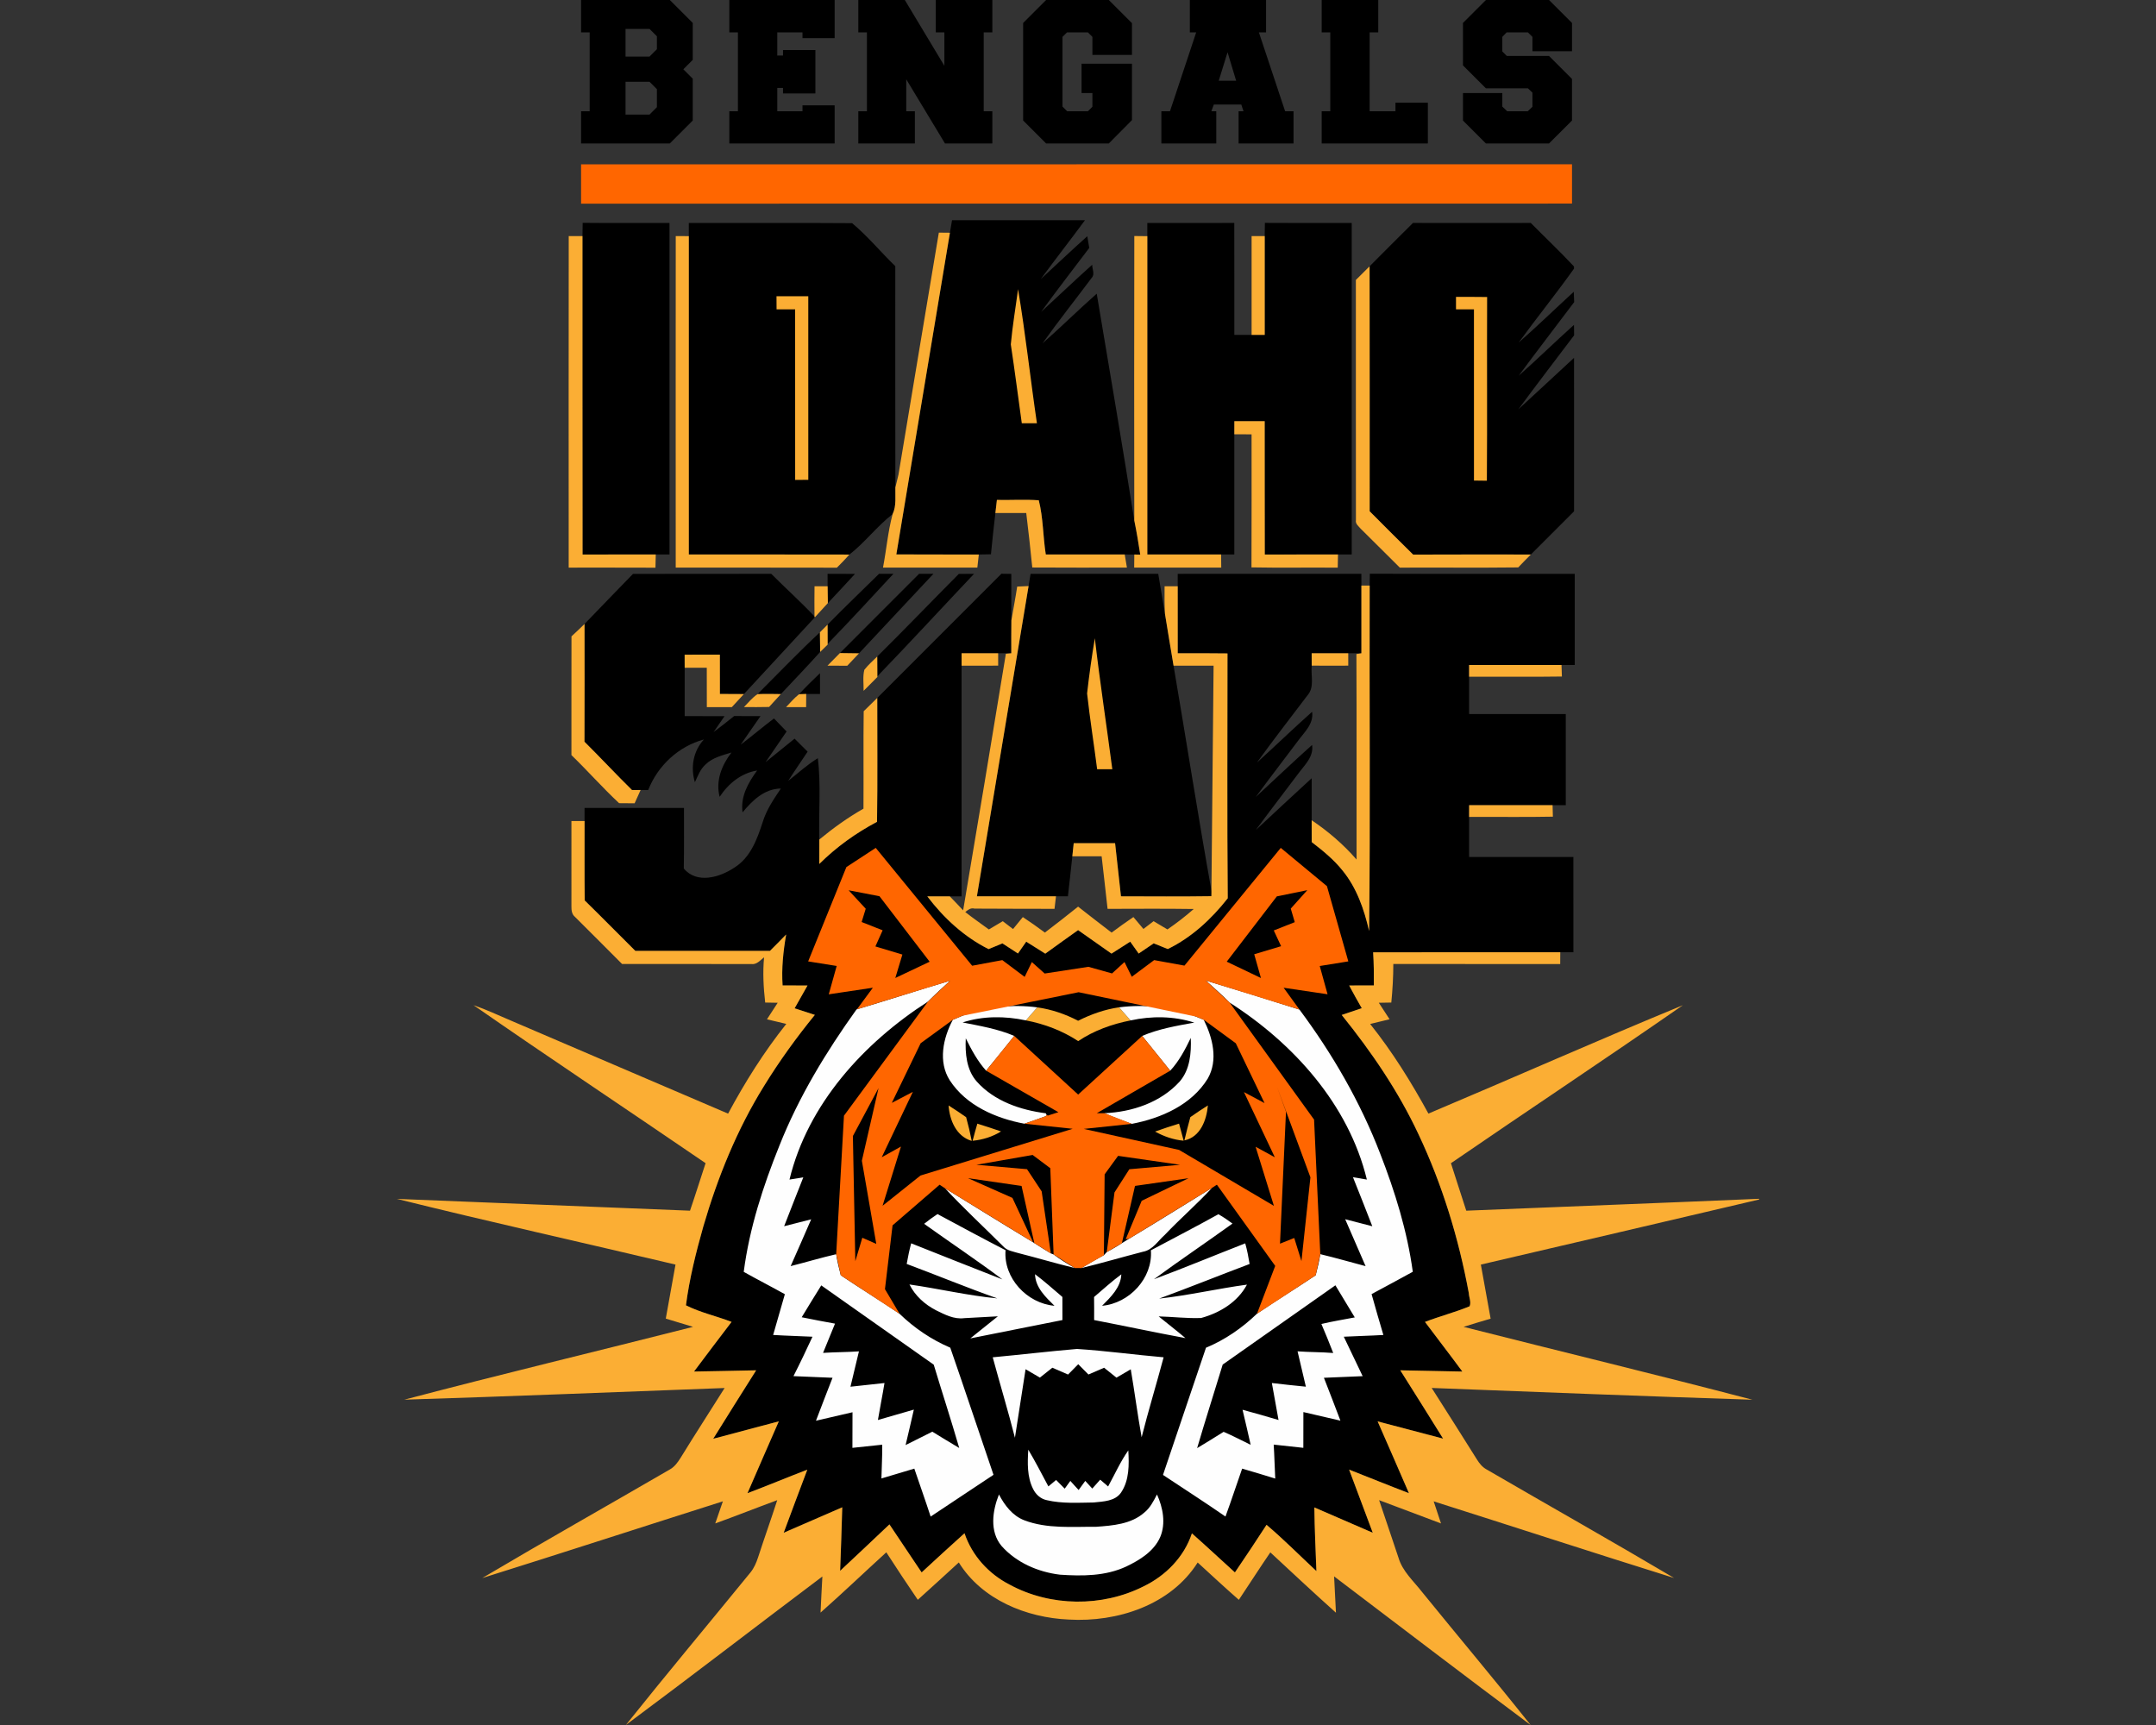 <?xml version="1.0" encoding="utf-8"?>
<svg xmlns="http://www.w3.org/2000/svg" height="1600px" style="shape-rendering:geometricPrecision; text-rendering:geometricPrecision; image-rendering:optimizeQuality; fill-rule:evenodd; clip-rule:evenodd" version="1.1" viewBox="0 0 2000 1600" width="2000px">
 <rect x="0" y="0" width="2000" height="1600" fill="#333333" stroke="none"/>
 <defs>
  <style type="text/css">
   
    .fil0 {fill:black;fill-rule:nonzero}
    .fil1 {fill:#FBAE34;fill-rule:nonzero}
    .fil2 {fill:#FEFEFE;fill-rule:nonzero}
    .fil3 {fill:#FF6600;fill-rule:nonzero}
   
  </style>
 </defs>
 <g id="Capa_x0020_1">
  
  <g id="Idaho_x0020_State_x0020_Bengals.cdr">
   <path class="fil0" d="M1092.5 532.24c56.77,-0.02 113.56,0.05 170.36,-0.02 0,3.63 0,7.27 0.03,10.94 0,20.91 0,41.84 0,62.77 -4.08,0 -8.13,-0.02 -12.2,0 -11.3,0 -22.6,-0.02 -33.93,-0.02 0,3.81 0,7.63 0.03,11.48 -0.92,9.09 2.82,19.9 -3.84,27.46 -15.71,20.81 -31.75,41.33 -46.97,62.47 17.22,-15.53 33.85,-31.7 51.19,-47.12 1.64,11.25 -7.2,18.86 -13.17,27.06 -13.01,17.32 -26.26,34.51 -39.1,51.99 17.4,-16.12 34.57,-32.49 52.25,-48.3 1.66,11.27 -7.25,18.86 -13.2,27.11 -12.93,17.29 -26.21,34.3 -38.94,51.75 17.24,-16.01 34.38,-32.1 51.75,-47.96 0,12.99 0,25.95 0,38.94 0,6.74 0,13.48 0.03,20.25 10.25,7.94 20.45,16.16 28.57,26.36 13.17,16.04 20.11,36.15 24.7,56.14 1.2,-106.77 0.18,-213.59 0.51,-320.38 0,-3.67 0.05,-7.36 0.13,-11.02 63.36,0.23 126.75,0.02 190.12,0.1 0,28.19 0,56.37 0,84.53 -4.1,0.03 -8.2,0.03 -12.3,0.03 -28.57,0 -57.14,0 -85.71,0 0,3.63 0,7.27 0,10.91 0,11.51 0,23.04 0,34.57 29.9,0 59.78,0 89.68,0 0,28.18 0,56.36 0,84.55 -4.1,0 -8.17,0 -12.25,0 -25.8,0 -51.6,0.02 -77.4,0 -0.03,3.61 -0.03,7.28 -0.03,10.91 0,12.38 0,24.76 0,37.13 32.23,0 64.49,-0.02 96.73,0 0,29.47 0,58.93 0.02,88.4 -4.1,-0.03 -8.15,0 -12.19,0 -57.86,0.02 -115.74,-0.08 -173.59,0.05 0.66,10.22 0.74,20.44 0.66,30.69 -7.63,-0.02 -15.27,0 -22.91,0.06 3.75,7.09 7.67,14.11 11.69,21.08 -6.23,2.08 -12.43,4.15 -18.6,6.26 27.57,34.18 52.55,70.74 71.2,110.58 22.09,46.76 37.33,96.65 46.71,147.46 0.15,3.94 2.43,8.43 0.72,12.19 -13.51,5.59 -27.73,9.2 -41.38,14.48 11.48,15.4 23.29,30.57 34.66,46.04 -19.19,-0.38 -38.4,-0.69 -57.57,-1.15 13.27,21.09 26.6,42.15 39.72,63.37 -20.27,-5.28 -40.49,-10.69 -60.73,-15.99 9.64,22.21 19.53,44.32 29.03,66.59 -18.58,-7.1 -37,-14.61 -55.5,-21.86 7.2,19.55 14.76,38.97 21.94,58.55 -18.09,-7.79 -36.11,-15.68 -54.17,-23.47 0.2,19.68 1.18,39.36 1.9,59.03 -15.4,-14.32 -30.19,-29.33 -46.25,-42.91 -9.58,14.83 -19.42,29.51 -29.34,44.14 -13.32,-12.04 -26.44,-24.34 -39.89,-36.23 -7.28,21.99 -24.35,39.33 -45,49.25 -38.3,19.29 -86.32,18.81 -124.06,-1.67 -19.4,-9.91 -34.92,-26.9 -41.89,-47.68 -13.35,11.99 -26.57,24.14 -39.77,36.33 -10.09,-14.75 -19.8,-29.77 -29.87,-44.55 -15.15,14.47 -30.47,28.72 -45.74,43.07 0.67,-19.63 1.51,-39.26 1.97,-58.91 -18.11,7.89 -36.2,15.79 -54.32,23.6 7.15,-19.55 14.63,-39 21.91,-58.5 -18.58,7.13 -36.89,14.79 -55.5,21.81 9.56,-22.27 19.4,-44.41 29.06,-66.62 -20.27,5.41 -40.59,10.66 -60.85,16.14 13.29,-21.16 26.39,-42.45 39.84,-63.49 -19.22,0.49 -38.44,0.72 -57.63,1.13 11.48,-15.45 23.19,-30.72 34.82,-46.04 -13.98,-5.41 -28.92,-8.61 -42.32,-15.38 3.2,-24.7 9.3,-48.99 16.06,-72.95 13.3,-45.63 31.29,-90.16 56.45,-130.59 14.14,-23.01 30.03,-44.92 47.07,-65.85 -6.26,-2.05 -12.51,-4.1 -18.76,-6.1 4,-7.05 8.02,-14.07 11.94,-21.14 -7.71,-0.08 -15.42,-0.08 -23.11,-0.08 -1.1,-15.83 0.61,-31.66 3.3,-47.24 -4.94,5.12 -9.99,10.17 -15.04,15.22 -41.61,0 -83.24,0 -124.85,0 -15.71,-15.56 -31.19,-31.37 -46.99,-46.82 -0.29,-24.54 -0.06,-49.09 -0.13,-73.61 0,-4.07 0,-8.12 0,-12.17 30.74,0 61.49,0 92.24,0 -0.08,18.71 0.2,37.44 -0.18,56.17 12.04,14.52 33.33,8.27 46.78,-0.75 15.02,-9.22 21.32,-26.49 26.45,-42.4 3.48,-11.4 10.27,-21.24 16.8,-31.03 -15.29,0.18 -26.44,11.12 -35.51,22.08 -2.1,-14.6 5.25,-27.49 13.51,-38.81 -14.81,2.43 -26.73,12.17 -34.77,24.44 -3.9,-14.86 1.97,-29.44 10.96,-41.12 -8.38,2.61 -17.57,4.69 -24.03,11.09 -4.92,4.36 -7.18,10.69 -9.89,16.48 -4.18,-13.87 -1.56,-28.91 8.35,-39.67 -23.57,6.36 -42.76,24.27 -51.65,46.87 -1.77,0 -5.28,0.02 -7.05,0.02 -2,0 -5.97,0.03 -7.97,0.05 -14.96,-14.7 -29.23,-30.08 -44.12,-44.84 0.15,-36.4 0.05,-72.79 0.05,-109.2 14.96,-15.47 29.88,-31.03 44.94,-46.45 42.77,-0.18 85.5,0 128.27,-0.1 13.22,13.32 27.23,25.82 40.12,39.51l0.28 0.89c-21.9,23.73 -43.83,47.46 -65.77,71.16 -7.43,-0.08 -14.83,-0.11 -22.26,-0.11 0,-12.17 0,-24.31 -0.03,-36.48 -10.89,-0.03 -21.78,0 -32.67,0.05 0,4.05 0.03,8.1 0.03,12.14 0,14.94 0,29.88 0,44.82 12.32,0 24.65,-0.03 36.97,0.07 -3.36,4.9 -6.79,9.77 -10.12,14.71 6.46,-4.79 12.73,-9.81 19.04,-14.81 8.14,0.03 16.32,0 24.47,0.03 -6.08,8.89 -12.4,17.6 -18.43,26.52 10.43,-7.92 20.43,-16.43 30.9,-24.32 3.9,4.02 7.82,8.02 11.71,12.07 -6.56,9.43 -13.01,18.93 -19.47,28.41 8.99,-7.2 17.91,-14.5 26.88,-21.75 4.02,4.02 8.04,8.05 12.09,12.04 -5.97,9.1 -12.22,17.96 -18.04,27.14 9.1,-7.13 17.63,-15.02 27.52,-21.06 3.05,24.98 0.62,50.29 1.39,75.43 0,7.56 0,15.11 -0.03,22.67 15.76,-15.65 33.95,-28.72 53.55,-39.07 0.59,-38.31 0.18,-76.64 0.23,-114.94 38.36,-38.41 76.74,-76.82 115.15,-115.18 2.31,0.03 6.89,0.11 9.17,0.13 0,14.38 -0.05,28.75 0.08,43.15 -0.18,10.15 -0.05,20.29 -0.08,30.47 -4.07,0 -8.15,0 -12.19,0.02 -11.33,0 -22.63,-0.05 -33.93,-0.02 0,3.84 0,7.68 0,11.55 0,71.31 0,142.62 0,213.92 -3.64,0 -7.27,0 -10.89,0.03 -6.97,-0.03 -13.94,-0.03 -20.88,0.02 15.22,20.04 34.18,37.59 56.83,48.89 4.28,-1.77 8.56,-3.54 12.86,-5.3 4.79,3.12 9.59,6.22 14.4,9.37 2.54,-3.68 5.1,-7.32 7.66,-10.96 5.85,3.74 11.76,7.45 17.68,11.12 10.05,-7.41 20.32,-14.53 30.44,-21.83 10.35,7.25 20.65,14.53 30.98,21.8 5.79,-3.69 11.58,-7.38 17.37,-11.09 2.62,3.66 5.23,7.33 7.84,11.02 4.64,-3.18 9.3,-6.31 13.94,-9.46 4.36,1.74 8.71,3.51 13.07,5.28 22.14,-10.79 40.53,-27.85 55.62,-47.09 -0.66,-75.72 -0.23,-151.43 -0.23,-227.12 -15.37,-0.26 -30.77,-0.13 -46.17,-0.13 -0.08,-20.73 -0.02,-41.43 -0.02,-62.16 0,-3.84 -0.03,-7.68 0,-11.53zm-553.47 -399.17l0 -29.85 7.98 0 0 -73.18 -7.98 0 0 -30.04 82.31 0 21.29 21.29 0 34.22 -8.74 8.74 8.74 8.75 0 38.78 -21.29 21.29 -82.31 0zm41.25 -26.8l22.24 0 6.85 -6.85 0 -16.73 -6.85 -6.84 -22.24 0 0 30.42zm0 -53.8l22.24 0 6.85 -6.85 0 -11.97 -6.85 -6.85 -22.24 0 0 25.67zm96.27 80.6l0 -29.85 7.98 0 0 -73.18 -7.98 0 0 -30.04 97.71 0 0 35.36 -29.84 0 0 -5.32 -23.39 0 0 21.48 5.33 0 0 -5.14 30.03 0 0 40.3 -30.03 0 0 -5.13 -5.33 0 0 21.67 23.39 0 0 -5.51 29.84 0 0 35.36 -97.71 0zm119.65 0l0 -29.85 7.99 0 0 -73.18 -7.99 0 0 -30.04 43.15 0 36.69 61.02 0 -30.98 -7.98 0 0 -30.04 52.47 0 0 30.04 -7.99 0 0 73.18 7.99 0 0 29.85 -43.92 0 -35.92 -59.5 0 29.65 7.98 0 0 29.85 -52.47 0zm152.92 -21.29l0 -90.49 21.29 -21.29 58.17 0 21.48 21.48 0 29.47 -36.69 0 0 -16.73 -4.18 -4.18 -19.39 0 -4.18 4.18 0 64.63 4.37 4.37 19.2 0 4.18 -4.18 0 -12.73 -10.07 0 0 -27.19 46.76 0 0 52.28 -21.48 21.67 -58.17 0 -21.29 -21.29zm128.21 21.29l0 -29.85 7.98 0 24.33 -73.18 -5.89 0 0 -30.04 70.72 0 0 30.04 -6.66 0 24.34 73.18 7.79 0 0 29.85 -50.95 0 0 -29.85 4.57 0 -2.09 -6.27 -25.48 0 -2.28 6.27 4.56 0 0 29.85 -50.94 0zm53.22 -58.17l16.16 0 -7.98 -26.43 -8.18 26.43zm95.51 58.17l0 -29.85 7.99 0 0 -73.18 -7.99 0 0 -30.04 52.47 0 0 30.04 -7.98 0 0 73.18 23.95 0 0 -7.98 30.04 0 0 37.83 -98.48 0zm131.06 -21.29l0 -25.47 36.5 0 0 12.54 4.56 4.37 19.01 0 4.38 -4.18 0 -13.12 -4.18 -3.99 -38.98 0 -21.29 -21.29 0 -39.35 21.29 -21.29 58.55 0 21.3 21.29 0 26.24 -36.69 0 0 -13.31 -4.18 -4.18 -19.78 0 -3.99 4.18 0 13.49 4.18 4.19 39.16 0 21.3 21.29 0 38.59 -21.3 21.29 -58.55 0 -21.29 -21.29zm-123.7 1307.25c8.86,4.59 19.57,6.79 26.11,14.94 28.28,31.51 57.75,62 85.53,93.98 -37.08,-29.87 -73.57,-60.47 -110.44,-90.57 -0.43,-6.13 -0.77,-12.25 -1.2,-18.35zm-492.46 14.78c6.53,-7.91 17.06,-10.17 25.83,-14.7 -0.26,6.12 -0.59,12.27 -1.08,18.42 -36.74,29.65 -72.67,60.32 -109.66,89.63 27.57,-31.77 56.88,-62.01 84.91,-93.35zm563.46 -89.95c49.45,25.31 99.39,49.7 148.66,75.32 -46.17,-15.42 -91.7,-32.84 -137.57,-49.22 -3.79,-8.68 -7.53,-17.37 -11.09,-26.1zm-757.12 75.61c49.05,-26.01 99.06,-50.25 148.56,-75.41 -3.48,8.69 -7.25,17.27 -10.91,25.88 -45.87,16.55 -91.6,33.51 -137.65,49.53zm807.98 -171.67c51.68,10.84 103.26,22.13 154.89,33.26 -37.93,-1.21 -75.64,-6.28 -113.46,-9.02 -8.69,-1.13 -17.7,-0.64 -26.19,-2.87 -5.84,-6.54 -10.27,-14.2 -15.24,-21.37zm-866.88 33.02c52.55,-9.94 104.56,-22.44 156.96,-33.1 -4.77,6.66 -9.09,13.63 -14.19,20.06 -1.85,2.95 -5.85,2.05 -8.71,2.72 -32.47,2.61 -64.91,5.66 -97.37,8.43 -12.2,0.97 -24.42,2.84 -36.69,1.89zm987.43 -150.04c13.3,-0.9 26.6,-2.9 40,-2.05 -49.61,8.74 -98.8,19.75 -148.35,28.59 -4.13,-4.07 -4,-11.76 -6.13,-17.26 38.15,-3.13 76.33,-6.18 114.48,-9.28zm-992.84 -3.28c51.91,4.07 103.85,8.33 155.76,12.53 -2,5.58 -1.61,13.22 -5.82,17.45 -44.48,-8.36 -88.85,-17.58 -133.31,-26.09 -5.64,-0.94 -11.22,-2.1 -16.63,-3.89zm844.87 -77.69c45.76,-22.16 91.58,-44.3 137.85,-65.41 -43.17,27.67 -86.78,54.7 -130.37,81.79 -2.51,-5.46 -4.99,-10.92 -7.48,-16.38zm-793.03 -65.33c46.27,21.03 92.06,43.22 137.79,65.38 -2.58,5.44 -5.12,10.89 -7.68,16.35 -43.41,-27.16 -87.02,-54.09 -130.11,-81.73zm206.41 -340.58c6.23,-6.73 12.79,-13.17 19.42,-19.49 0.03,6.43 0.03,12.86 0.03,19.29 -4.28,-0.03 -8.56,-0.1 -12.81,-0.03 -1.67,0.05 -4.97,0.18 -6.64,0.23zm-38.51 -0.07c19.22,-19.19 38,-38.85 57.85,-57.34 0.08,6.07 0.13,12.14 0.24,18.21 -11.92,13.27 -24.27,26.14 -36.47,39.1 -7.2,-0.13 -14.42,-0.25 -21.62,0.03zm111.05 -34.9c25.52,-25.24 50.34,-51.12 75.66,-76.59 4.71,-0.07 9.4,-0.1 14.14,-0.1 -29.95,31.65 -59.44,63.7 -89.7,95.04 -0.03,-6.13 -0.05,-12.23 -0.1,-18.35zm-34.65 -3.18c24.45,-24.52 48.97,-48.99 73.46,-73.51 4.44,0 8.89,-0.02 13.35,-0.05 -22.98,24.65 -46.12,49.14 -69.07,73.79 -5.92,-0.07 -11.84,-0.12 -17.74,-0.23zm-11.42 -73.51c8.48,-0.02 16.93,-0.02 25.42,0.08 -8.36,9.07 -16.71,18.11 -25.17,27.08 -0.12,-5.23 -0.23,-10.43 -0.23,-15.63 -0.02,-3.84 -0.02,-7.68 -0.02,-11.53zm47.73 0c4.46,-0.02 8.92,-0.02 13.38,-0.05 -20.19,21.83 -40.38,43.69 -61.06,65.03 -0.03,-5.97 -0.05,-11.91 -0.05,-17.88 15.63,-15.99 31.82,-31.42 47.73,-47.1zm248.87 -325.4c26.88,-0.05 53.76,0.05 80.66,-0.05 0.13,34.61 0,69.2 0.05,103.82 5.33,0 10.66,0 16.02,0 4.04,0 8.09,0 12.17,0 0,-30.54 0,-61.08 0,-91.6 0,-4.1 0.05,-8.2 0.15,-12.27 26.85,0.23 53.7,0.05 80.56,0.1 0,102.49 0.02,204.98 0,307.47 -4.28,0 -8.51,0 -12.74,0 -22.65,0.02 -45.27,-0.03 -67.92,0.02 -0.13,-41.22 0,-82.43 -0.08,-123.65 -9.38,0 -18.75,0 -28.13,0 -0.03,4.05 -0.03,8.1 -0.03,12.14 0,37.16 0,74.33 0,111.49 -4.1,0 -8.17,0 -12.25,0 -22.82,0 -45.63,0 -68.46,0 -0.02,-98.42 0,-196.83 0,-295.25 0,-4.07 -0.02,-8.15 0,-12.22zm-523.8 -0.13c26.83,0.28 53.68,0.05 80.54,0.13 0,102.49 0.02,204.98 0,307.47 -4.26,0 -8.49,0 -12.74,0 -22.62,0.02 -45.27,-0.05 -67.9,0.05 -0.15,-98.44 -0.02,-196.88 -0.08,-295.35 0,-4.1 0.08,-8.2 0.18,-12.3zm98.47 0.13c50.48,0.1 101,-0.23 151.48,0.15 14.45,12.04 26.49,26.8 40.05,39.87 0.05,68.41 -0.1,136.82 0.07,205.26 -0.25,8.28 1.13,17.01 -2.56,24.75 -14.47,11.22 -25.8,26.42 -40.07,37.51 -49.66,-0.12 -99.31,-0.05 -148.97,-0.07 -0.02,-98.42 0,-196.86 0,-295.28 0,-4.07 0,-8.12 0,-12.19zm242.21 9.04c0.64,-3.87 1.31,-7.74 1.97,-11.6 41.1,0 82.2,0 123.3,0 -13.48,18.34 -27.55,36.25 -41.02,54.62 14.42,-13.24 28.56,-26.77 43.19,-39.79 0.47,2.72 1.36,8.15 1.82,10.84 -14.96,19.76 -30.1,39.38 -44.71,59.39 15.84,-14.55 31.39,-29.41 47.43,-43.79 -0.08,3.98 2.77,8.84 -0.51,12.23 -15.15,20.29 -30.98,40.12 -45.64,60.77 17.09,-15.04 33.29,-31.08 50.35,-46.14 11.76,70.1 23.8,140.2 34.85,210.36 2.18,10.48 3.89,21.06 5.53,31.64 -1.38,-0.03 -4.15,-0.05 -5.51,-0.05 -2.97,-0.05 -5.94,-0.05 -8.89,-0.05 -24.42,-0.03 -48.81,0.05 -73.23,-0.03 -2.61,-16.65 -2.38,-34.13 -6.5,-50.24 -12.94,-0.95 -25.91,-0.06 -38.85,-0.34 -0.48,4.05 -0.95,8.1 -1.41,12.17 -1.4,12.74 -2.94,25.47 -4.12,38.26 -3.77,0.07 -7.51,0.18 -11.25,0.2 -25.52,-0.07 -51.01,0.08 -76.51,-0.1 16.58,-99.44 33.16,-198.91 49.71,-298.35zm389.31 31.13c13.37,-13.45 26.77,-26.87 40.25,-40.22 36.43,0.1 72.84,0.07 109.28,0 13.32,13.47 27.1,26.52 40.05,40.35l0.05 2.03c-16.56,23.26 -34.54,45.5 -51.35,68.59 17.4,-15.32 34.03,-31.49 51.14,-47.15 0.08,2.41 0.26,7.2 0.36,9.61 -17.14,22.78 -34.54,45.35 -51.48,68.28 17.4,-15.37 33.98,-31.69 51.3,-47.17 0.03,2.44 0.1,7.25 0.13,9.66 -17.25,22.91 -34.75,45.59 -51.73,68.67 17.32,-15.78 34.38,-31.9 51.65,-47.76 0.05,47.45 0,94.91 0.03,142.36 -13.38,13.35 -26.7,26.75 -40.1,40.07 -36.41,0.03 -72.8,-0.13 -109.18,0.08 -13.6,-13.25 -26.9,-26.78 -40.33,-40.18 -0.05,-75.74 0.1,-151.48 -0.07,-227.22zm-314.49 285.28c39.48,-0.13 78.96,-0.02 118.42,-0.05 2.05,12.38 4.18,24.75 6.25,37.13 2.49,16.04 5.39,32.03 7.97,48.07 11.97,70.15 22.88,140.46 35.49,210.48 -0.1,0.82 -0.31,2.49 -0.41,3.33l-3.92 0.21c-3.36,0 -6.71,0.02 -10.07,0 -23.29,-0.18 -46.58,-0.03 -69.87,-0.08 -1.85,-16.42 -3.69,-32.87 -5.46,-49.29 -12.81,-0.06 -25.6,-0.03 -38.38,-0.03 -0.44,4.05 -0.87,8.1 -1.28,12.17 -1.36,12.38 -2.64,24.78 -4.1,37.15 -3.69,0 -7.38,0 -11.07,0 -24.45,0 -48.91,0.03 -73.36,0 15.94,-95.95 31.98,-191.86 47.94,-287.79 0.62,-3.76 1.23,-7.53 1.85,-11.3z"/>
   <path class="fil1" d="M530.09 761.56c4.05,0 8.12,0 12.17,0 0.07,24.52 -0.16,49.07 0.13,73.61 15.8,15.45 31.28,31.26 46.99,46.82 41.61,0 83.24,0 124.85,0 5.05,-5.05 10.1,-10.1 15.04,-15.22 -2.69,15.58 -4.4,31.41 -3.3,47.24 7.69,0 15.4,0 23.11,0.08 -3.92,7.07 -7.94,14.09 -11.94,21.14 6.25,2 12.5,4.05 18.76,6.1 -17.04,20.93 -32.93,42.84 -47.07,65.85 -25.16,40.43 -43.15,84.96 -56.45,130.59 -6.76,23.96 -12.86,48.25 -16.06,72.95 13.4,6.77 28.34,9.97 42.32,15.38 -11.63,15.32 -23.34,30.59 -34.82,46.04 19.19,-0.41 38.41,-0.64 57.63,-1.13 -13.45,21.04 -26.55,42.33 -39.84,63.49 20.26,-5.48 40.58,-10.73 60.85,-16.14 -9.66,22.21 -19.5,44.35 -29.06,66.62 18.61,-7.02 36.92,-14.68 55.5,-21.81 -7.28,19.5 -14.76,38.95 -21.91,58.5 18.12,-7.81 36.21,-15.71 54.32,-23.6 -0.46,19.65 -1.3,39.28 -1.97,58.91 15.27,-14.35 30.59,-28.6 45.74,-43.07 10.07,14.78 19.78,29.8 29.87,44.55 13.2,-12.19 26.42,-24.34 39.77,-36.33 6.97,20.78 22.49,37.77 41.89,47.68 37.74,20.48 85.76,20.96 124.06,1.67 20.65,-9.92 37.72,-27.26 45,-49.25 13.45,11.89 26.57,24.19 39.89,36.23 9.92,-14.63 19.76,-29.31 29.34,-44.14 16.06,13.58 30.85,28.59 46.25,42.91 -0.72,-19.67 -1.7,-39.35 -1.9,-59.03 18.06,7.79 36.08,15.68 54.17,23.47 -7.18,-19.58 -14.74,-39 -21.94,-58.55 18.5,7.25 36.92,14.76 55.5,21.86 -9.5,-22.27 -19.39,-44.38 -29.03,-66.59 20.24,5.3 40.46,10.71 60.73,15.99 -13.12,-21.22 -26.45,-42.28 -39.72,-63.37 19.17,0.46 38.38,0.77 57.57,1.15 -11.37,-15.47 -23.18,-30.64 -34.66,-46.04 13.65,-5.28 27.87,-8.89 41.38,-14.48 1.71,-3.76 -0.57,-8.25 -0.72,-12.19 -9.38,-50.81 -24.62,-100.7 -46.71,-147.46 -18.65,-39.84 -43.63,-76.4 -71.2,-110.58 6.17,-2.11 12.37,-4.18 18.6,-6.26 -4.02,-6.97 -7.94,-13.99 -11.69,-21.08 7.64,-0.06 15.28,-0.08 22.91,-0.06 0.08,-10.25 0,-20.47 -0.66,-30.69 57.85,-0.13 115.73,-0.03 173.59,-0.05 -0.03,3.64 -0.06,7.27 -0.06,10.91 -51.6,-0.07 -103.2,0.08 -154.81,-0.07 -0.02,11.94 -0.69,23.9 -1.87,35.79 -3.87,0.05 -7.73,0.13 -11.58,0.21 3.33,5.07 6.66,10.17 9.97,15.29 -6.02,1.46 -12.02,2.9 -18.01,4.38 20.7,25.88 38.2,54.09 54.06,83.12 78.79,-33.23 156.96,-67.95 236.01,-100.51 -71.26,49.5 -143.59,97.44 -215.13,146.53 4.64,14.71 9.53,29.34 14.22,44.04 90.55,-3.76 181.13,-7.14 271.68,-11.04l0 3.31 -0.03 -2.64c-86.01,20.24 -172.08,40.28 -258.12,60.36 2.97,16.74 6.1,33.44 9.07,50.17 -8.4,2.44 -16.76,4.95 -25.08,7.59 89.27,22.65 178.82,44.27 267.9,67.59 -99.18,-3.2 -198.34,-7.1 -297.5,-10.92 14.02,22.12 28.16,44.15 42,66.37 2.25,3.66 5.05,7.09 8.89,9.19 57.93,33.67 116.3,66.57 173.97,100.7 -74.48,-23.24 -148.63,-47.5 -223.01,-71.08 2.25,6.84 4.56,13.66 6.81,20.5 -19.19,-7.07 -38.22,-14.55 -57.42,-21.6 5.9,17.78 12.1,35.49 17.94,53.3 3.69,12.65 13.89,21.6 21.75,31.69 33.52,41.28 67.77,81.94 100.85,123.55 -61.08,-45.5 -121.58,-91.83 -182.3,-137.85 0.51,11.23 1.18,22.45 1.72,33.7 -20.55,-18.37 -40.69,-37.21 -60.88,-55.96 -9.94,14.55 -19.42,29.39 -29.21,44.02 -12.91,-11.33 -25.52,-23.01 -38.18,-34.62 -25.01,39.56 -74.69,55.55 -119.55,52.91 -39.31,-1.69 -80.64,-18.42 -102.03,-52.96 -12.66,11.55 -25.26,23.19 -38.05,34.64 -9.92,-14.55 -19.65,-29.23 -29.21,-44.04 -20.39,18.57 -40.33,37.66 -61,55.9 0.46,-11.17 1.12,-22.31 1.69,-33.48 -60.86,45.76 -121.15,92.29 -182.26,137.69 38.03,-47.63 77.18,-94.37 115.69,-141.61 3.23,-4.03 5.25,-8.82 6.87,-13.66 5.76,-17.78 12.09,-35.41 17.83,-53.22 -19.22,7.07 -38.26,14.63 -57.5,21.58 2.33,-6.85 4.69,-13.69 7.07,-20.5 -74.43,23.62 -148.68,47.81 -223.19,71.15 57.7,-34.18 116.14,-67.11 174.13,-100.8 4.35,-2.46 7.25,-6.61 9.86,-10.73 13.35,-21.76 27.29,-43.13 40.82,-64.73 -99.03,3.69 -198.06,7.74 -297.12,10.82 89.01,-23.45 178.59,-44.84 267.83,-67.54 -8.43,-2.59 -16.86,-5.1 -25.29,-7.66 3.05,-16.68 6.02,-33.39 9.02,-50.1 -86.14,-20.42 -172.59,-39.63 -258.48,-60.93 90.63,3.62 181.28,7.23 271.93,10.94 5.02,-14.63 9.61,-29.38 14.45,-44.07 -71.66,-48.99 -143.99,-97.05 -215.27,-146.56 11.68,4.03 22.88,9.28 34.25,14.12 67.31,28.8 134.57,57.75 201.91,86.48 15.65,-29.21 33.33,-57.29 53.98,-83.22 -5.97,-1.44 -11.96,-2.85 -17.93,-4.26 3.3,-5.12 6.66,-10.25 9.96,-15.34 -3.86,-0.08 -7.73,-0.16 -11.6,-0.21 -1.59,-13.94 -2.36,-28 -1.03,-41.97 -3.58,2.74 -6.84,7.02 -11.94,6.25 -39.92,0 -79.89,0.03 -119.81,-0.07 -14.45,-14.69 -29.18,-29.09 -43.68,-43.69 -2.87,-2.33 -3.33,-6.02 -3.28,-9.48 -0.08,-26.44 0.05,-52.91 0,-79.38zm340.82 -545.78c3.41,0.03 6.85,0.08 10.28,0.1 -16.55,99.44 -33.13,198.91 -49.71,298.35 25.5,0.18 50.99,0.03 76.51,0.1 -0.43,4.05 -0.9,8.1 -1.36,12.15 -29.16,-0.03 -58.34,0.02 -87.52,-0.03 3.15,-16.47 4.56,-33.36 8.91,-49.58 3.69,-7.74 2.31,-16.47 2.56,-24.75 0.93,-4 2.03,-7.94 2.9,-11.94 12.48,-74.79 24.85,-149.61 37.43,-224.4zm-343.33 3.18c4.25,0.02 8.5,0.05 12.75,0.05 0.06,98.47 -0.07,196.91 0.08,295.35 22.63,-0.1 45.28,-0.03 67.9,-0.05 -0.1,4.07 -0.18,8.15 -0.28,12.24 -26.83,-0.15 -53.65,-0.02 -80.48,-0.07 -0.03,-102.52 -0.08,-205.01 0.03,-307.52zm99.28 0.02c4.02,0 8.07,0.03 12.12,0.05 0,98.42 -0.02,196.86 0,295.28 49.66,0.02 99.31,-0.05 148.97,0.07 -3.74,4.18 -7.64,8.23 -11.61,12.17 -49.83,-0.18 -99.67,0 -149.5,-0.1 -0.03,-102.49 -0.08,-204.98 0.02,-307.47zm425.38 -0.05c4.03,0.05 8.05,0.08 12.07,0.13 0,98.42 -0.02,196.83 0,295.25 22.83,0 45.64,0 68.46,0 0.03,4.04 0.06,8.09 0.11,12.14 -26.93,0.05 -53.83,0.03 -80.76,0 0.02,-4.02 0.07,-8.07 0.12,-12.09 1.36,0 4.13,0.02 5.51,0.05 -1.64,-10.58 -3.35,-21.16 -5.53,-31.64 -0.1,-87.94 -0.18,-175.9 0.02,-263.84zm108.8 0.08c4.04,0 8.09,0 12.17,0 0,30.52 0,61.06 0,91.6 -4.08,0 -8.13,0 -12.17,0 0,-30.54 -0.03,-61.06 0,-91.6zm96.72 40.66c4.23,-4.23 8.48,-8.45 12.74,-12.66 0.17,75.74 0.02,151.48 0.07,227.22 13.43,13.4 26.73,26.93 40.33,40.18 36.38,-0.21 72.77,-0.05 109.18,-0.08 -3.95,3.95 -7.87,7.92 -11.71,11.97 -36.62,0.43 -73.23,0.02 -109.82,0.2 -12.14,-11.91 -24.03,-24.08 -36.2,-35.97 -1.95,-2.36 -5.2,-4.54 -4.54,-8.07 -0.1,-74.26 -0.02,-148.53 -0.05,-222.79zm-313.36 8.53c6.92,41.28 11.4,82.97 17.5,124.4 -4.69,0 -9.35,0 -14.04,0 -3.41,-24.39 -6.51,-48.81 -10.2,-73.15 1.56,-17.14 4.48,-34.18 6.74,-51.25zm-224.09 6.56c9.81,-0.05 19.65,-0.05 29.49,0 0,56.76 -0.05,113.54 0.02,170.29 -4.07,0.03 -8.12,0.05 -12.19,0.1 0,-52.75 0.02,-105.48 -0.03,-158.22 -5.74,-0.02 -11.48,-0.02 -17.22,-0.02 -0.05,-4.05 -0.07,-8.1 -0.07,-12.15zm630.33 0.62c9.64,-0.03 19.27,-0.03 28.88,0.1 -0.26,56.81 0.2,113.61 -0.23,170.41 -4,-0.07 -8,-0.12 -11.97,-0.15 -0.05,-52.93 0,-105.87 -0.02,-158.78 -5.56,-0.03 -11.12,-0.05 -16.66,-0.05 0,-3.85 0,-7.69 0,-11.53zm-205.59 115.3c9.38,0 18.75,0 28.13,0 0.08,41.22 -0.05,82.43 0.08,123.65 22.65,-0.05 45.27,0 67.92,-0.02 -0.1,4.07 -0.18,8.15 -0.25,12.22 -26.68,-0.26 -53.35,0.26 -80,-0.26 0.21,-41.12 0.05,-82.27 0.08,-123.4 -5.33,-0.02 -10.66,-0.05 -15.99,-0.05 0,-4.04 0,-8.09 0.03,-12.14zm-220.28 73.02c12.94,0.28 25.91,-0.61 38.85,0.34 4.12,16.11 3.89,33.59 6.5,50.24 24.42,0.08 48.81,0 73.23,0.03 0.67,4.02 1.36,8.09 2.03,12.14 -29.26,0 -58.52,0.13 -87.79,-0.08 -1.69,-16.86 -3.56,-33.71 -5.61,-50.55 -9.53,0.08 -19.09,0.08 -28.62,0.05 0.46,-4.07 0.93,-8.12 1.41,-12.17zm-169.18 80.07c4.05,0 8.09,0 12.14,0 0,5.2 0.11,10.4 0.23,15.63 -4.04,4.38 -8.07,8.82 -12.12,13.22l-0.28 -0.89c-0.2,-9.33 0,-18.63 0.03,-27.96zm188.01 0.31c3.51,-0.18 7.03,-0.33 10.56,-0.49 -15.96,95.93 -32,191.84 -47.94,287.79 24.45,0.03 48.91,0 73.36,0 -0.46,3.87 -0.92,7.71 -1.36,11.61 -24.75,-0.13 -49.5,0.02 -74.23,-0.21 -3.46,-1.02 -6.15,1.24 -8.56,3.18 7.1,5.61 14.56,10.76 21.89,16.14 4.3,-2.56 8.61,-5.12 12.91,-7.66 3.18,2.44 6.33,4.87 9.51,7.3 3.02,-3.71 6.04,-7.4 9.09,-11.12 6.95,4.62 13.76,9.38 20.45,14.38 10.4,-7.87 20.65,-15.94 30.82,-24.06 10.38,8.02 20.6,16.19 31.08,24.08 6.61,-4.97 13.38,-9.76 20.22,-14.42 3.1,3.66 6.2,7.35 9.3,11.04 3.15,-2.41 6.28,-4.81 9.43,-7.22 4.28,2.56 8.56,5.12 12.83,7.66 8.51,-5.84 16.68,-12.15 24.42,-18.96 -26.64,-0.39 -53.29,-0.18 -79.94,-0.13 -1.87,-16.24 -3.59,-32.52 -5.51,-48.73 -9.07,-0.03 -18.14,-0.03 -27.18,-0.03 0.41,-4.07 0.84,-8.12 1.28,-12.17 12.78,0 25.57,-0.03 38.38,0.03 1.77,16.42 3.61,32.87 5.46,49.29 27.91,0.06 55.96,0.28 83.86,-0.13l2.05 -213.79c-12.38,-0.02 -24.75,-0.02 -37.13,-0.02 -2.58,-16.04 -5.48,-32.03 -7.97,-48.07 -0.56,-8.53 -0.38,-17.07 -0.35,-25.57 4.04,-0.03 8.09,-0.03 12.17,-0.03 0,20.73 -0.06,41.43 0.02,62.16 15.4,0 30.8,-0.13 46.17,0.13 0,75.69 -0.43,151.4 0.23,227.12 -15.09,19.24 -33.48,36.3 -55.62,47.09 -4.36,-1.77 -8.71,-3.54 -13.07,-5.28 -4.64,3.15 -9.3,6.28 -13.94,9.46 -2.61,-3.69 -5.22,-7.36 -7.84,-11.02 -5.79,3.71 -11.58,7.4 -17.37,11.09 -10.33,-7.27 -20.63,-14.55 -30.98,-21.8 -10.12,7.3 -20.39,14.42 -30.44,21.83 -5.92,-3.67 -11.83,-7.38 -17.68,-11.12 -2.56,3.64 -5.12,7.28 -7.66,10.96 -4.81,-3.15 -9.61,-6.25 -14.4,-9.37 -4.3,1.76 -8.58,3.53 -12.86,5.3 -22.65,-11.3 -41.61,-28.85 -56.83,-48.89 6.94,-0.05 13.91,-0.05 20.88,-0.02 4.15,4.28 8.3,8.58 12.35,12.96 13.38,-79.3 26.65,-158.6 39.64,-237.98 1.26,-0.1 3.77,-0.36 5.02,-0.48 0.03,-10.18 -0.1,-20.32 0.08,-30.47 1.77,-10.45 3.82,-20.88 5.4,-31.36zm319.29 -0.92c1.92,0 5.76,0 7.68,0 -0.33,106.79 0.69,213.61 -0.51,320.38 -4.59,-19.99 -11.53,-40.1 -24.7,-56.14 -8.12,-10.2 -18.32,-18.42 -28.57,-26.36 -0.03,-6.77 -0.03,-13.51 -0.03,-20.25 15.35,10.35 29.5,22.47 41.64,36.46 -0.1,-63.51 0.16,-127.06 -0.13,-190.58 1.16,-0.2 3.46,-0.56 4.62,-0.74 0,-20.93 0,-41.86 0,-62.77zm-732.75 47.09c4.07,-3.76 8.15,-7.56 12.09,-11.48 0,36.41 0.1,72.8 -0.05,109.2 14.89,14.76 29.16,30.14 44.12,44.84 2,-0.02 5.97,-0.05 7.97,-0.05 -1.87,4.1 -3.71,8.2 -5.56,12.33 -4.79,-0.05 -9.61,-0.08 -14.4,-0.11 -15.32,-14.29 -29.18,-30.03 -44.22,-44.6 0.05,-36.72 -0.08,-73.41 0.05,-110.13zm230.44 -3.76c2.39,-2.39 4.75,-4.77 7.13,-7.15 0,5.97 0.02,11.91 0.05,17.88l0 0.69c-2.31,2.26 -4.64,4.51 -6.94,6.79 -0.11,-6.07 -0.16,-12.14 -0.24,-18.21zm247.85 56.7c1.92,-17.12 4.33,-34.21 7.2,-51.2 4.71,40.59 10.91,81 16.22,121.51 -4.72,0 -9.41,0.02 -14.09,0.02 -2.98,-23.47 -6.74,-46.84 -9.33,-70.33zm-373.32 -35.95c10.89,-0.05 21.78,-0.08 32.67,-0.05 0.03,12.17 0.03,24.31 0.03,36.48 7.43,0 14.83,0.03 22.26,0.11 -3.74,4.04 -7.48,8.09 -11.22,12.14 -7.71,-0.02 -15.45,-0.05 -23.16,-0.02 -0.05,-12.18 -0.08,-24.35 -0.05,-36.52 -6.85,-0.02 -13.66,-0.02 -20.5,0 0,-4.04 -0.03,-8.09 -0.03,-12.14zm132.49 10.2c3.8,-3.95 7.64,-7.84 11.53,-11.69 5.9,0.11 11.82,0.16 17.74,0.23 -3.64,3.85 -7.26,7.69 -10.89,11.51 -6.13,-0.03 -12.25,-0.03 -18.38,-0.05zm124.4 -11.53c11.3,-0.03 22.6,0.02 33.93,0.02 0,3.82 0.02,7.64 0.02,11.48 -11.3,0.03 -22.62,0.03 -33.95,0.05 0,-3.87 0,-7.71 0,-11.55zm324.76 0c11.33,0 22.63,0.02 33.93,0.02 0,3.82 0.02,7.64 0.02,11.48 -11.3,0.05 -22.62,0.08 -33.92,-0.02 -0.03,-3.85 -0.03,-7.67 -0.03,-11.48zm-414.97 15.37c3.53,-4.54 7.89,-8.33 11.99,-12.35 0.05,6.12 0.07,12.22 0.1,18.35l0.02 0.69c-4.25,4.28 -8.5,8.55 -12.78,12.81 0.1,-6.48 -0.9,-13.15 0.67,-19.5zm561.02 -4.48c28.57,0 57.14,0 85.71,0 0.08,2.69 0.25,8.02 0.36,10.71 -28.7,0.43 -57.4,0.05 -86.07,0.2 0,-3.64 0,-7.28 0,-10.91zm-672.69 39.04c4.05,-4.17 7.77,-8.76 12.61,-12.01 7.2,-0.28 14.43,-0.16 21.62,-0.03 -3.63,4 -7.27,7.97 -10.91,11.94 -7.76,0.16 -15.55,0.18 -23.32,0.1zm39.05 0.06c3.92,-4.1 7.61,-8.46 12.07,-12 1.67,-0.05 4.97,-0.18 6.64,-0.23 -0.03,4.08 -0.06,8.15 -0.08,12.25 -6.2,-0.02 -12.43,-0.02 -18.63,-0.02zm72.03 3.79c4.22,-4.08 8.43,-8.2 12.6,-12.35 -0.05,38.3 0.36,76.63 -0.23,114.94 -19.6,10.35 -37.79,23.42 -53.55,39.07 0.03,-7.56 0.03,-15.11 0.03,-22.67 12.86,-10.61 26.44,-20.37 40.94,-28.62 0.21,-30.14 -0.18,-60.24 0.21,-90.37zm561.64 87.14c25.8,0.02 51.6,0 77.4,0 0.08,3.53 0.18,7.1 0.28,10.66 -25.9,0.54 -51.8,0.07 -77.71,0.25 0,-3.63 0,-7.3 0.03,-10.91zm-400.63 187.53c13.24,1.87 26.03,6.23 37.89,12.43 11.97,-6.02 24.7,-10.56 38,-12.46 3.56,4.03 7.12,8.1 10.69,12.15 -17.2,3.38 -33.98,9.35 -48.59,19.19 -14.68,-9.63 -31.33,-15.94 -48.55,-19.22 3.54,-4.05 7.02,-8.07 10.56,-12.09zm-82.25 91.01c5.53,3.43 10.91,7.15 16.27,10.86 2.02,7.28 3.74,14.61 5.2,22.01 -14.35,-4.2 -20.55,-19.19 -21.47,-32.87zm224.25 10.81c5.33,-3.76 10.76,-7.4 16.29,-10.86 -1.18,13.42 -6.92,29.34 -21.8,32.46 1.66,-7.25 3.58,-14.42 5.51,-21.6zm-197.58 6.05c7.35,2.36 14.73,4.64 22.01,7.2 -7.99,5 -17.04,7.76 -26.39,8.69 1.38,-5.34 2.84,-10.61 4.38,-15.89zm164.86 7.35c7.35,-2.66 14.78,-5.07 22.26,-7.38 1.49,5.28 2.9,10.53 4.28,15.86 -9.38,-0.84 -18.34,-3.94 -26.54,-8.48z"/>
   <path class="fil2" d="M892.77 942.15c22.01,-8.38 46.15,-10.81 69.44,-7.79 -3.54,4.02 -7.02,8.04 -10.56,12.09 -19.34,-4.12 -39.77,-4.25 -58.7,1.9 16.17,3.25 32.62,5.94 47.91,12.5 -8.61,10.82 -17.32,21.55 -26.08,32.26 -7.97,-8.86 -13.63,-19.42 -18.88,-30.05 -0.67,13.88 0.56,29.2 10.17,40.09 16.27,18.2 40.46,26.42 64.08,29.47 0.2,0.41 0.56,1.23 0.77,1.64l-0.92 1.08c-6.54,2.4 -13.1,4.74 -19.71,6.94 -26.54,-4.97 -54.01,-16.83 -69.23,-40.23 -10.97,-17.22 -6.23,-39.17 2.82,-56.14 2.97,-1.23 5.89,-2.56 8.89,-3.76zm-97.85 -5.97c28.87,-8.56 57.52,-18.01 86.42,-26.52 -6.91,6.38 -13.91,12.66 -20.52,19.34 -59.47,38.21 -111.46,94.93 -128.45,165.09 4.28,-0.69 8.54,-1.39 12.82,-2.08 -6.02,15.09 -11.84,30.24 -17.79,45.35 8.38,-2.07 16.74,-4.27 25.09,-6.4 -6.33,14.48 -12.58,28.98 -19.04,43.4 14.09,-3.56 28.06,-7.76 42.23,-11.04 0.97,6.59 2.58,13.09 4.28,19.58 18.03,12.09 36.53,23.49 54.52,35.69 13.66,13.19 29.54,23.98 47.04,31.44 13.61,39.22 26.65,78.63 40.1,117.91 -19.52,12.79 -38.82,25.93 -58.31,38.74 -4.85,-14.91 -10.13,-29.64 -15.15,-44.48 -10.2,2.97 -20.34,6.1 -30.51,9.12 0.18,-10.45 0.89,-20.88 0.74,-31.31 -9.23,1 -18.42,2 -27.65,2.92 0.08,-11.02 0.03,-22.01 0.08,-33.02 -11.3,2.56 -22.57,5.27 -33.9,7.86 5.05,-13.32 10.2,-26.59 15.37,-39.84 -12.06,-0.46 -24.16,-1.05 -36.23,-1.51 6.13,-12.07 11.94,-24.29 17.63,-36.57 -12.14,-0.61 -24.34,-0.87 -36.48,-1.64 3.53,-12.63 7.32,-25.18 10.86,-37.79 -12.63,-7.05 -25.52,-13.63 -38.15,-20.73 5.25,-40.43 17.96,-79.53 33.15,-117.22 17.89,-45.09 43.28,-86.86 71.49,-126.19l0.36 -0.1zm-51.22 285.61l0 0c10.25,2.18 20.57,4 30.9,5.92 -3.64,9.07 -7.35,18.11 -11.09,27.13 11.09,-0.71 22.18,-0.64 33.28,-1.41 -2.59,10.94 -5.25,21.86 -7.87,32.8 10.53,-1.08 21.04,-2.33 31.57,-3.43 -1.84,11.45 -4.2,22.83 -6.1,34.3 11.1,-3.27 22.24,-6.35 33.34,-9.63 -2.44,10.99 -5.1,21.91 -7.66,32.88 8.25,-4.18 16.52,-8.31 24.8,-12.41 8.32,5.03 16.55,10.23 24.95,15.12 -7.5,-25.88 -15.88,-51.5 -23.65,-77.28 -34.74,-24.57 -69.59,-48.99 -104.33,-73.53 -6.2,9.73 -12.07,19.7 -18.14,29.54zm374.93 -312.26c29.01,8.76 57.96,17.68 86.81,26.88 30.52,40.94 56.39,85.65 74.79,133.36 13.81,35.44 25.19,72.08 30.34,109.85 -12.69,6.99 -25.47,13.83 -38.23,20.7 3.54,12.68 7.17,25.31 10.94,37.92 -12.22,0.72 -24.49,0.97 -36.72,1.61 5.82,12.2 11.71,24.37 17.5,36.59 -11.99,0.49 -23.98,0.93 -35.94,1.51 5.17,13.23 10.3,26.47 15.32,39.77 -11.48,-2.61 -22.94,-5.25 -34.36,-7.97 0,11.04 0.02,22.09 -0.05,33.16 -9.18,-1 -18.35,-1.95 -27.5,-2.98 0.7,10.48 0.87,20.99 1.44,31.49 -10.23,-3.17 -20.45,-6.25 -30.7,-9.22 -5.22,14.78 -10.04,29.72 -15.47,44.43 -19.09,-13.2 -38.62,-25.75 -57.96,-38.59 13.14,-39.38 26.7,-78.63 39.89,-117.99 17.68,-7.33 33.54,-18.32 47.3,-31.54 17.96,-12.19 36.41,-23.6 54.45,-35.64 1.69,-6.48 3.28,-12.99 4.28,-19.58 14.09,3.34 28,7.43 42.02,11.1 -6.25,-14.53 -12.61,-29.03 -18.93,-43.51 8.37,2.21 16.75,4.41 25.15,6.51 -5.99,-15.17 -11.76,-30.39 -17.93,-45.48 4.28,0.72 8.58,1.44 12.89,2.18 -16.89,-69.62 -68.11,-126.34 -127.29,-164.16 -7.08,-7.1 -14.56,-13.76 -22.04,-20.4zm15.6 356.15l0 0c-7.86,25.85 -16.14,51.58 -23.72,77.51 8.22,-4.97 16.45,-9.97 24.57,-15.12 8.53,3.67 16.73,7.97 25.08,12.02 -2.33,-10.89 -5.04,-21.65 -7.53,-32.49 11.15,3.05 22.29,6.17 33.39,9.5 -2.03,-11.45 -4.15,-22.88 -6.18,-34.3 10.51,1.2 21.01,2.41 31.54,3.4 -2.58,-10.94 -5.09,-21.88 -7.71,-32.79 11.02,0.82 22.06,0.64 33.08,1.54 -3.43,-9.05 -7.2,-17.99 -10.97,-26.91 10.23,-2.46 20.63,-4.1 30.96,-6.1 -5.92,-9.96 -12.07,-19.78 -17.97,-29.77 -34.89,24.44 -69.69,49.02 -104.54,73.51zm-207.56 120.48c5.25,10.04 12.5,19.68 23.44,23.93 21.27,8.12 44.53,5.89 66.83,6.05 15.37,-1.11 32.36,-2.44 44.48,-13.12 5.5,-4.36 8.68,-10.79 11.86,-16.86 5.48,12.17 8.35,26.75 3,39.46 -5.79,13.29 -18.94,21.34 -31.49,27.36 -19.19,8.99 -40.84,8.99 -61.55,7.58 -20.32,-2.43 -40.56,-11.22 -54.24,-26.72 -11.2,-13.48 -8.35,-32.62 -2.33,-47.68zm31.72 -5.02c-5.71,-11.25 -5.25,-24.29 -4.51,-36.52 6.64,11.1 12.5,22.65 18.65,34.06 2.39,-2 4.77,-3.98 7.15,-5.95 2.64,2.69 5.3,5.38 8,8.05 1.3,-1.8 3.92,-5.38 5.22,-7.18 2.54,2.8 5.05,5.66 7.69,8.43 2.02,-2.84 4.1,-5.66 6.15,-8.45 2.18,2.35 4.35,4.74 6.51,7.12 2.46,-2.74 4.92,-5.48 7.35,-8.25 1.84,1.56 5.51,4.71 7.33,6.28 6.17,-11.2 11.37,-22.96 18.73,-33.44 0.79,13.14 0.97,27.65 -6.66,39.02 -5.59,8.25 -16.63,8.33 -25.52,9.3 -14.43,0.18 -29.14,1.18 -43.31,-2.12 -5.71,-1.13 -10.3,-5.23 -12.78,-10.35zm-37.49 -122.2c26.06,-2.41 52.07,-5.53 78.15,-7.74 26.83,1.72 53.55,5.41 80.38,7.74 -6.61,24.78 -14.12,49.3 -20.4,74.15 -3.81,-20.93 -6.5,-42.07 -10.09,-63.03 -4.43,2.56 -8.84,5.18 -13.25,7.77 -3.82,-3.1 -7.63,-6.18 -11.48,-9.2 -4.84,2.1 -9.66,4.23 -14.52,6.28 -3.16,-3.21 -6.31,-6.38 -9.46,-9.56 -3.18,3.18 -6.3,6.38 -9.45,9.58 -4.87,-2.07 -9.74,-4.2 -14.58,-6.33 -3.85,3.03 -7.69,6.08 -11.53,9.17 -4.44,-2.56 -8.89,-5.15 -13.3,-7.76 -3.26,21.19 -6.61,42.36 -9.87,63.52 -6.38,-24.98 -13.86,-49.68 -20.6,-74.59zm146.72 -99.23c20.9,-11.12 41.92,-21.99 62.62,-33.47 4.53,2.57 8.89,5.51 13.07,8.66 -24.14,17.4 -48.84,34.03 -72.85,51.63 28.39,-10.6 56.42,-22.26 84.68,-33.28 1.77,6.28 3,12.68 4.05,19.14 -28,10.56 -55.8,21.75 -83.91,32.11 27.34,-2.98 54.21,-9.26 81.45,-12.97 -8.58,16.19 -25.26,26.26 -42.51,30.95 -13.11,0.51 -26.26,-1.15 -39.38,-1.48 8.25,6.73 16.71,13.24 24.86,20.14 -28.32,-5.23 -56.45,-11.3 -84.74,-16.74 0.05,-7.15 0.05,-14.27 -0.05,-21.39 8.38,-7.07 16.43,-14.55 25.29,-21.01 -0.54,12.25 -9.81,21.04 -17.86,29.16 25.34,-2.26 47.17,-25.65 45.28,-51.45zm-210.36 -24.57c4,-3.21 8.12,-6.23 12.4,-9.05 20.98,11.25 41.94,22.6 63.13,33.51 -2.07,25.91 19.96,49.35 45.38,51.56 -8.23,-8.1 -17.68,-16.91 -18.04,-29.31 8.79,6.61 16.99,14.01 25.39,21.13 0,7.13 -0.02,14.27 0.03,21.42 -28.49,5.59 -56.96,11.4 -85.45,17.02 8.53,-6.82 17.04,-13.66 25.57,-20.5 -10.45,0.59 -20.91,1.13 -31.34,1.72 -9.35,1.23 -17.98,-3.36 -26.08,-7.33 -10.35,-5.36 -19.32,-13.38 -24.6,-23.91 27.21,3.87 54.09,10.3 81.48,12.89 -28.26,-9.99 -55.96,-21.45 -84.04,-31.95 1.15,-6.43 2.46,-12.81 4.15,-19.12 28.19,11.2 56.4,22.45 84.66,33.47 -23.78,-17.78 -48.48,-34.29 -72.64,-51.55zm190.14 13.81c25.8,-15.48 51.32,-31.39 76.92,-47.18 -13.94,15.15 -29.59,28.62 -43.79,43.59 -6.35,5.58 -11.22,14.04 -20.16,15.65 -19.12,4.92 -38.05,10.53 -57.24,15.17 6.91,-4.05 13.78,-8.2 20.88,-11.96 0.66,-0.72 2,-2.15 2.66,-2.85 4.79,-2.61 9.51,-5.3 14.04,-8.3 2.18,-1.43 4.46,-2.77 6.69,-4.12zm-170.72 -46.74c25.65,15.68 51.14,31.64 76.92,47.15 1.97,1.18 3.92,2.38 5.86,3.61 5.08,3.25 10.13,6.53 15.35,9.61 0.64,0.23 1.92,0.71 2.56,0.97 6.21,4.74 12.92,8.81 19.76,12.61 -17.47,-4.18 -34.69,-9.38 -52.12,-13.79 -5.02,-1.54 -10.81,-2.2 -14.45,-6.4 -17.93,-17.94 -36.64,-35.16 -53.88,-53.76zm161.42 -167.88c23.91,-2.99 48.73,-0.56 71.15,8.54 2.44,0.99 4.92,1.99 7.38,2.99 8.3,16.66 13.58,37.39 3.72,54.58 -15.02,24.42 -43.25,36.79 -70.44,41.97 -8.48,-3.18 -17.09,-6.07 -25.29,-9.89 25.68,-1.1 52.25,-10 69.82,-29.49 9.51,-11.05 10.71,-26.42 10.18,-40.33 -5.23,10.78 -10.87,21.57 -19.07,30.41 -8.73,-10.71 -17.39,-21.47 -26,-32.26 15.39,-6.56 31.95,-9.4 48.32,-12.35 -19.06,-6.12 -39.61,-6.3 -59.08,-2.02 -3.57,-4.05 -7.13,-8.12 -10.69,-12.15z"/>
   <path class="fil3" d="M785.13 804.25l27.24 -17.81 89.44 109.31 27.99 -5.21 20.72 15.56 6.67 -13.76 11.88 10.63 40.59 -6.22 21.91 6.14 11.55 -10.58 6.77 13.68 20.75 -15.47 28.11 5.12 89.34 -109.2 42.84 35.49 19.83 69.79 -26.51 4.28 7.25 26.21 -40.74 -6.04 14.68 20.24 -86.81 -26.88 22.04 20.4 78.32 108.53 5.77 124.83 -4.28 19.58 -54.45 35.64 16.91 -44.35 -54.09 -75.31 -4.53 2.92 -76.92 47.18 -3.15 0.48 14.83 -35.66 43.44 -20.94 -49.64 7.13 -12.17 53.11 -14.04 8.3 7.18 -55.39 13.76 -21.47 47.06 -4.13 -57.47 -8.3 -12.5 17.14 -0.69 75 -20.88 11.96 -6 -0.02 -19.76 -12.61 -3.07 -80.02 -16.37 -12.27 -52.17 9.1 46.94 4.09 13.58 20.55 8.53 57.58 -15.35 -9.61 -11.83 -52.99 -49.68 -7.2 41.22 18.3 19.12 40.97 -4.69 -2.69 -76.92 -47.15 -5.05 -3.36 -43.66 37.69 -7.05 59.17 13.56 22.88 -54.52 -35.69 -4.28 -19.58 7.22 -128.5 77.92 -105.82 20.52 -19.34 -86.42 26.52 14.78 -20.04 -40.92 6.12 7.36 -26.31 -26.47 -4.23 35.46 -87.47zm2.1 21.52l0 0 15.86 17.12 -3.79 12.32 19.47 7.69 -6.71 14.96 25.03 7.53 -6.56 21.73 31.85 -15.09 -46.55 -60.75 -28.6 -5.51zm397.22 5.66l0 0 -46.47 60.55 31.72 15.17 -6.23 -22.04 24.93 -7.48 -6.79 -14.6 19.47 -7.69 -3.71 -12.58 15.32 -17.09 -28.24 5.76zm-291.68 110.72l0 0 -8.89 3.76 -29.82 21.71 -26.78 55.34 19.52 -10.2 -28.85 60.63 17.84 -9.92 -17.07 54.93 35.16 -28.05 141.17 -43.36 -44.76 -4.71 19.71 -6.94 0.92 -1.08 1.15 0.46 9.76 -3.12 -67.05 -38.49 26.08 -32.26 59.29 54.4 59.4 -54.4 26 32.26 -68.08 39.41 7.15 0 25.29 9.89 -44.58 4.69 88.47 19.5 87.94 51.88 -16.99 -54.83 17.83 9.76 -28.64 -60.47 19.11 10.23 -26.67 -55.5 -29.75 -21.81 -7.38 -2.99 -108.66 -22.55 -107.82 21.83zm-101.59 111.56l0 0 2.25 116.09 6.49 -21.73 12.96 5.67 -13.37 -77.1 15.45 -67.36 -23.78 44.43zm393.66 -45.05l0 0 8.1 22.47 -5.56 122.43 13.22 -5.28 6.68 21.47 8.33 -77.71 -30.77 -83.38zm-645.81 -856.24l919.23 -0.03 0.02 36.44 -919.23 0.07 -0.02 -36.48z"/>
  </g>
 </g>
</svg>